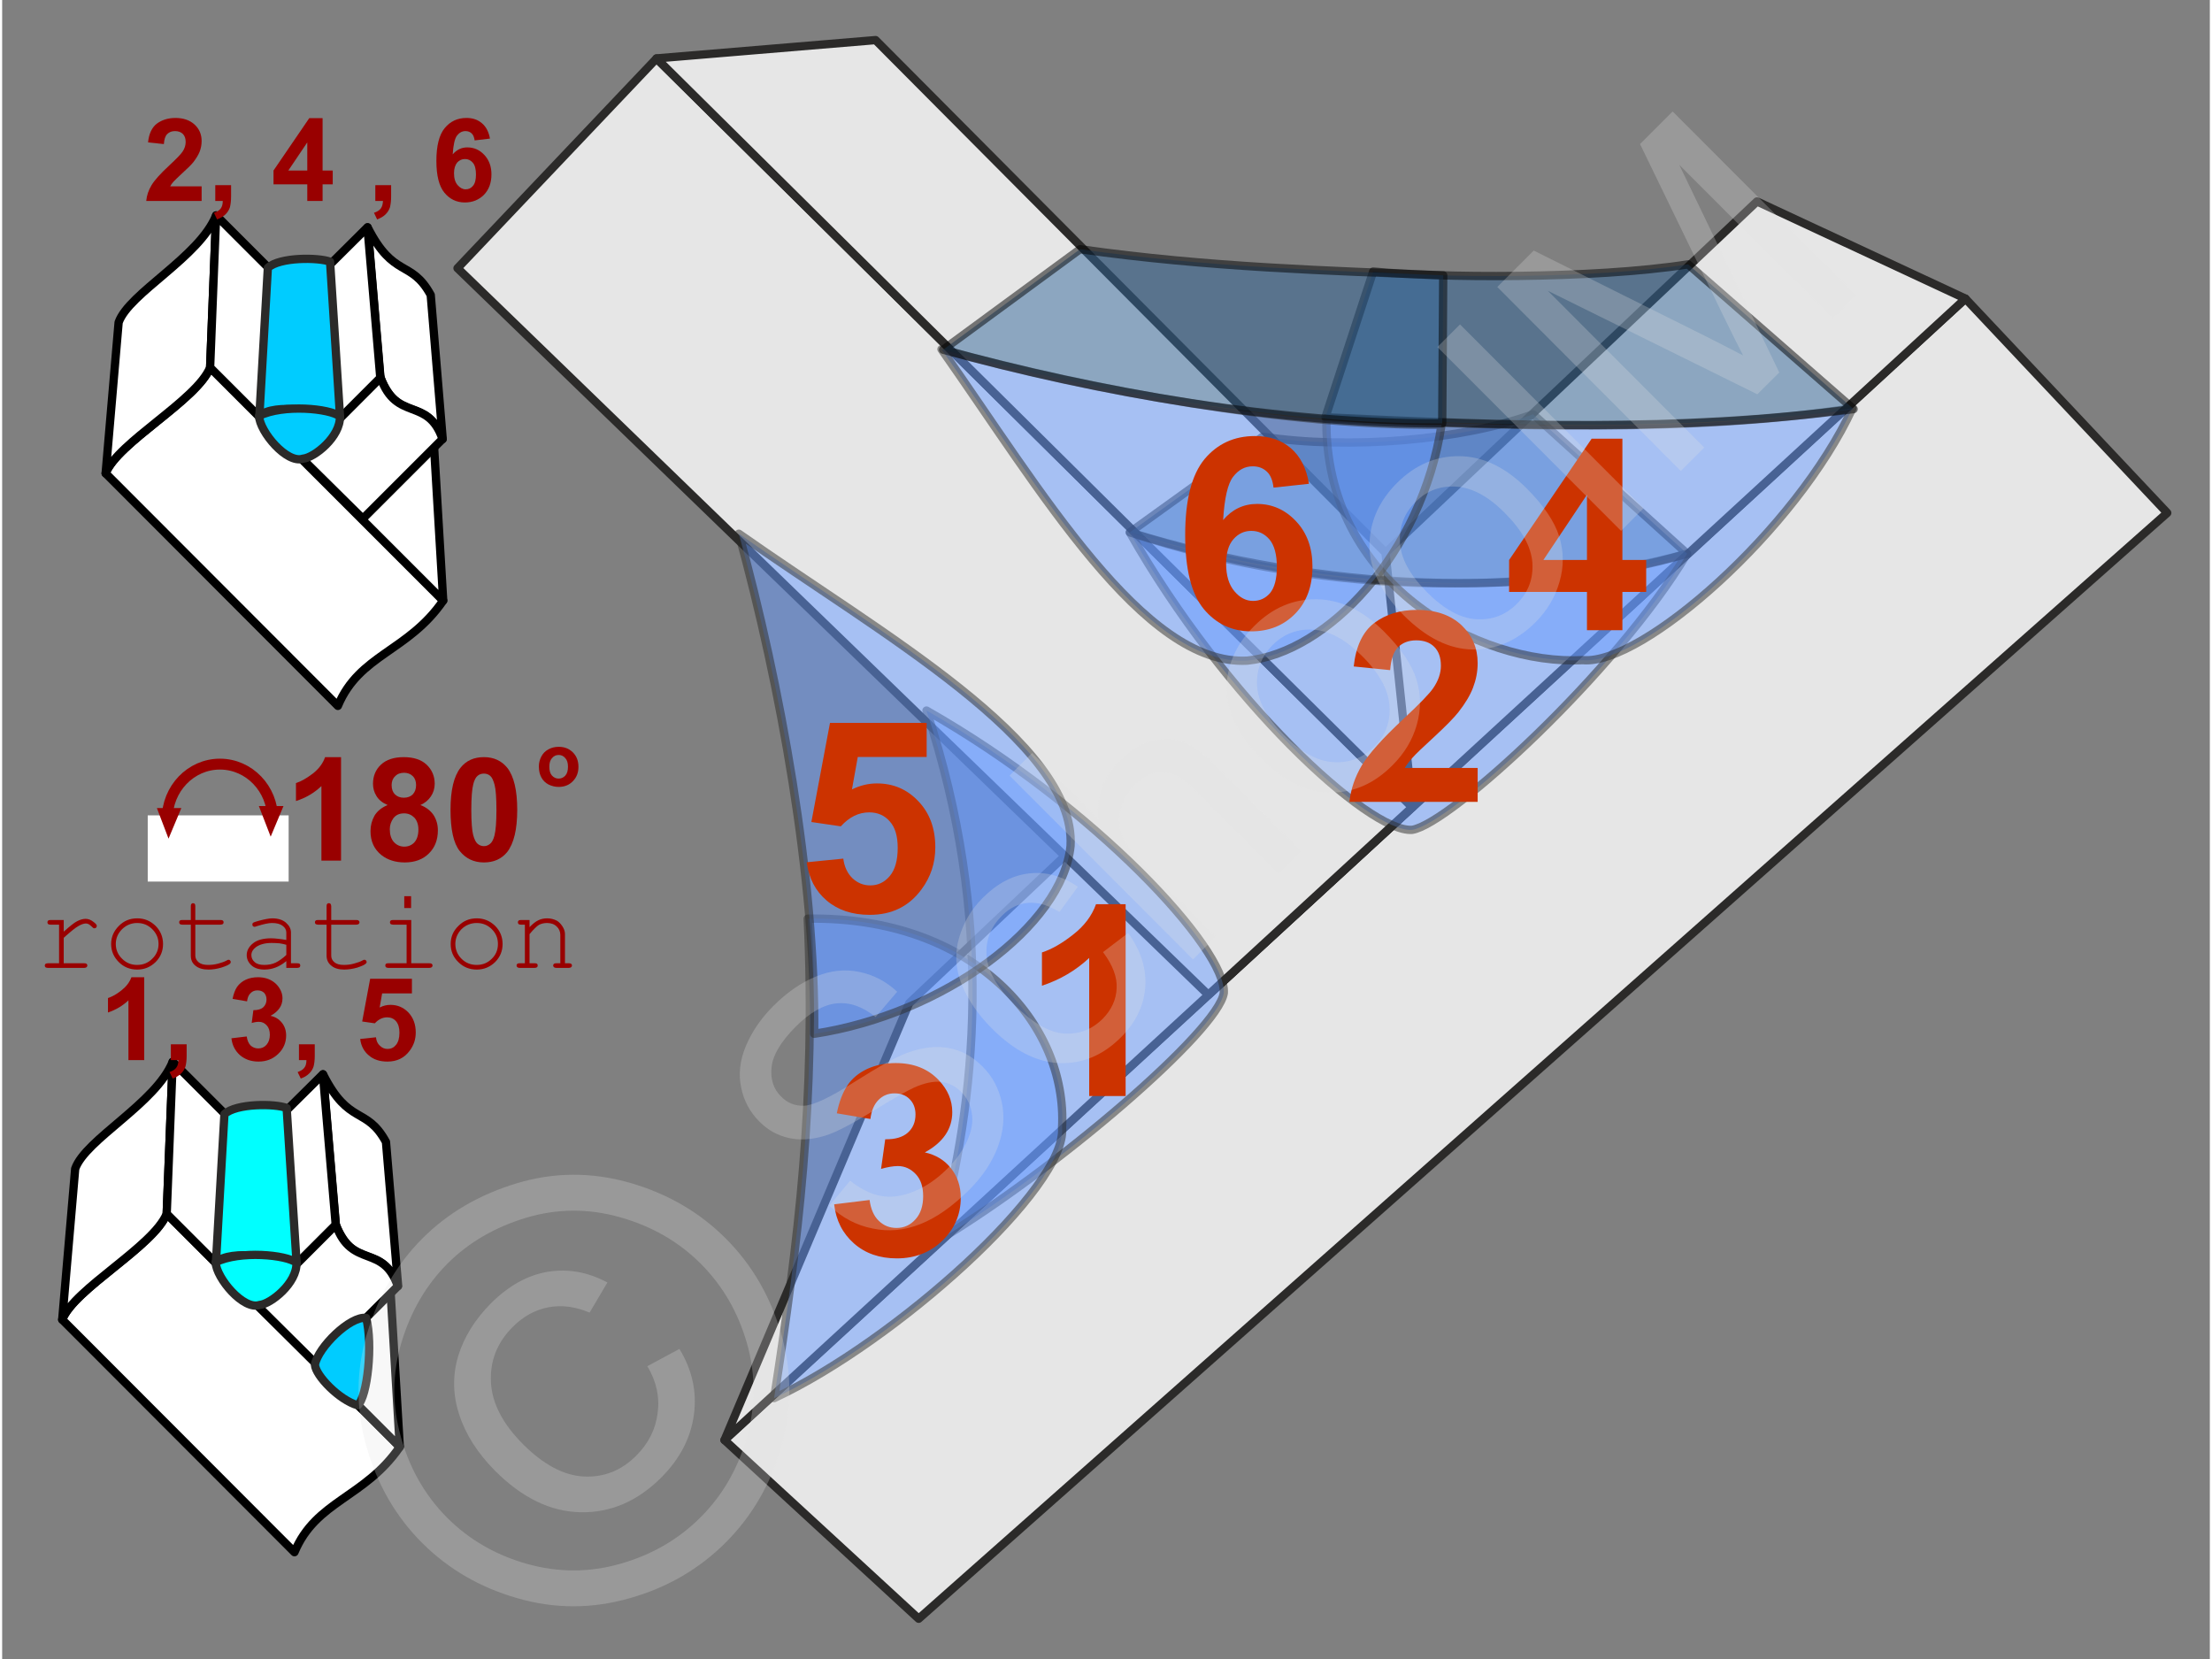 <svg xmlns="http://www.w3.org/2000/svg" width="240px" height="180px" style="shape-rendering:geometricPrecision;text-rendering:geometricPrecision;image-rendering:optimizeQuality;fill-rule:evenodd;clip-rule:evenodd" viewBox="0 0 13270 9972" xmlns:xlink="http://www.w3.org/1999/xlink"><rect x="0" y="0" width="13270" height="9972" fill="#808080" stroke="none"/><g id="Ebene_x0020_1"><g id="_559817696"><g><g><g><polygon points="4342,8656 11801,1795 13014,3083 5509,9730" style="fill:#e6e6e6;stroke:#2b2a29;stroke-width:49.859;stroke-linejoin:round"/><polygon points="5452,6030 10548,1211 11801,1795 4342,8656" style="fill:#e6e6e6;stroke:#2b2a29;stroke-width:49.859;stroke-linejoin:round"/></g><g><polygon points="7250,5980 8476,4852 3933,352 2737,1612" style="fill:#e6e6e6;stroke:#2b2a29;stroke-width:49.859;stroke-linejoin:round"/><polygon points="8477,4853 8315,3322 5250,241 3933,351" style="fill:#e6e6e6;stroke:#2b2a29;stroke-width:49.859;stroke-linejoin:round"/></g></g><g><g><path d="M10128 3328c-838,230 -2101,287 -3350,-128 574,1012 1439,1807 1697,1788 227,-34 1227,-949 1653,-1660z" style="fill:#69f;fill-opacity:.502;stroke:#2b2a29;stroke-width:49.859;stroke-linejoin:round;stroke-opacity:.502"/><path d="M7577 2625c529,80 1202,19 1625,-135l926 838c-917,273 -2193,231 -3350,-128l799 -575z" style="fill:#369;fill-opacity:.502;stroke:#000;stroke-width:49.859;stroke-linejoin:round;stroke-opacity:.502"/></g><g><path d="M11122 2454c-933,146 -2078,110 -3162,59 -17,998 919,1488 1542,1455 356,32 1282,-784 1620,-1514z" style="fill:#69f;fill-opacity:.502;stroke:#2b2a29;stroke-width:49.859;stroke-linejoin:round;stroke-opacity:.502"/><path d="M8241 1632c380,38 1317,47 1893,-43l995 870c-1048,138 -2086,101 -3175,49l287 -876z" style="fill:#369;fill-opacity:.502;stroke:#000;stroke-width:49.859;stroke-linejoin:round;stroke-opacity:.502"/></g><g><path d="M8652 2553c-930,9 -2103,-205 -3006,-454 594,844 1215,1905 1838,1872 479,-48 1049,-640 1168,-1418z" style="fill:#69f;fill-opacity:.502;stroke:#2b2a29;stroke-width:49.859;stroke-linejoin:round;stroke-opacity:.502"/><path d="M6479 1498c776,110 1503,129 2183,157l-6 890c-961,4 -2057,-181 -3000,-443l823 -604z" style="fill:#369;fill-opacity:.502;stroke:#000;stroke-width:49.859;stroke-linejoin:round;stroke-opacity:.502"/></g></g><path d="M5625 7457c231,-838 345,-1936 -69,-3186 1012,575 1807,1439 1787,1698 -34,226 -1007,1062 -1718,1488z" style="fill:#69f;fill-opacity:.502;stroke:#2b2a29;stroke-width:49.859;stroke-linejoin:round;stroke-opacity:.502"/><path d="M4640 8404c145,-934 253,-1797 202,-2882 997,-16 1562,633 1529,1256 32,356 -1002,1287 -1731,1626z" style="fill:#69f;fill-opacity:.502;stroke:#2b2a29;stroke-width:49.859;stroke-linejoin:round;stroke-opacity:.502"/><path d="M4881 6214c9,-929 -204,-2103 -453,-3006 844,595 2027,1253 1994,1876 -48,479 -762,1011 -1541,1130z" style="fill:#69f;fill-opacity:.502;stroke:#2b2a29;stroke-width:49.859;stroke-linejoin:round;stroke-opacity:.502"/><path d="M5001 7239l213 -26c7,54 25,96 55,125 30,29 65,43 107,43 45,0 83,-17 114,-52 31,-34 46,-81 46,-139 0,-56 -14,-100 -44,-132 -30,-32 -66,-49 -108,-49 -28,0 -62,6 -101,17l25 -178c59,1 104,-12 135,-39 31,-27 47,-64 47,-110 0,-38 -12,-69 -35,-92 -22,-23 -53,-35 -91,-35 -38,0 -70,13 -96,39 -27,27 -43,65 -49,115l-202 -34c14,-70 36,-126 64,-168 28,-42 68,-75 119,-99 51,-23 108,-35 171,-35 108,0 194,34 259,103 54,57 81,121 81,192 0,101 -55,182 -165,242 65,14 118,46 157,95 39,49 59,108 59,178 0,100 -37,186 -110,257 -73,71 -165,107 -274,107 -104,0 -190,-30 -258,-90 -68,-60 -108,-138 -119,-235z" style="fill:#c30;fill-rule:nonzero"/><path d="M9526 3788l0 -230 -468 0 0 -192 496 -729 185 0 0 729 143 0 0 192 -143 0 0 230 -213 0zm0 -422l0 -392 -262 392 262 0z" style="fill:#c30;fill-rule:nonzero"/><path d="M6753 6588l-219 0 0 -830c-80,75 -175,131 -284,167l0 -200c58,-19 120,-54 187,-107 67,-52 113,-113 138,-183l178 0 0 1153z" style="fill:#c30;fill-rule:nonzero"/><path d="M8869 4616l0 204 -771 0c9,-78 34,-151 75,-220 42,-69 124,-161 247,-276 99,-92 160,-155 182,-188 31,-45 46,-90 46,-134 0,-50 -13,-87 -40,-114 -26,-26 -62,-39 -108,-39 -46,0 -83,14 -110,42 -27,27 -42,73 -47,137l-219 -22c13,-121 54,-208 123,-261 69,-52 155,-79 258,-79 113,0 202,31 267,92 64,61 97,137 97,228 0,52 -10,101 -28,148 -18,47 -48,96 -88,147 -27,34 -75,83 -144,147 -70,64 -114,106 -132,127 -19,21 -34,41 -46,61l438 0z" style="fill:#c30;fill-rule:nonzero"/><path d="M4836 5183l220 -22c6,49 25,89 55,118 31,29 67,43 107,43 46,0 85,-18 117,-56 32,-38 48,-94 48,-170 0,-71 -16,-124 -48,-159 -31,-36 -73,-54 -123,-54 -64,0 -120,28 -171,84l-177 -26 112 -596 581 0 0 205 -414 0 -35 195c49,-24 99,-36 150,-36 98,0 181,35 249,107 68,71 102,163 102,277 0,95 -28,179 -83,253 -75,102 -178,153 -311,153 -106,0 -192,-29 -259,-86 -67,-57 -107,-133 -120,-230z" style="fill:#c30;fill-rule:nonzero"/><path d="M7855 2908l-213 23c-5,-43 -18,-76 -40,-96 -22,-21 -50,-32 -85,-32 -47,0 -86,21 -118,63 -32,41 -52,128 -60,260 54,-64 122,-97 204,-97 91,0 170,35 235,105 66,70 98,161 98,271 0,118 -34,212 -103,283 -69,71 -157,107 -265,107 -116,0 -211,-45 -286,-135 -74,-91 -111,-238 -111,-444 0,-211 39,-362 116,-456 78,-93 179,-139 303,-139 87,0 159,24 216,73 57,49 94,121 109,214zm-498 480c0,72 17,127 50,166 33,39 70,58 112,58 41,0 75,-16 102,-47 27,-33 41,-85 41,-157 0,-75 -15,-130 -44,-165 -30,-35 -66,-52 -110,-52 -42,0 -78,17 -107,50 -29,33 -44,82 -44,147z" style="fill:#c30;fill-rule:nonzero"/><g><g><g><path d="M622 2845l1396 1398c129,-310 422,-326 633,-633l-1401 -1401c-75,193 -556,451 -628,636z" style="fill:#fff;stroke:#000;stroke-width:49.859;stroke-linejoin:round"/><path d="M1250 2209l36 -914c-101,251 -525,467 -586,643l-78 907c71,-185 547,-438 628,-636z" style="fill:#fff;stroke:#000;stroke-width:49.859;stroke-linejoin:round"/><polygon points="2651,3610 1250,2209 1286,1295 2591,2600" style="fill:#fff;stroke:#000;stroke-width:49.859;stroke-linejoin:round"/></g><path d="M2274 2271l-77 -904c157,310 261,190 379,406l72 866c-106,-266 -258,-85 -374,-368z" style="fill:#fff;stroke:#000;stroke-width:49.859;stroke-linejoin:round"/><polygon points="1795,2750 2273,2272 2196,1366 1730,1829" style="fill:#fff;stroke:#000;stroke-width:49.859;stroke-linejoin:round"/><path d="M2647 2639l-479 479 -372 -368 479 -480c95,268 284,113 372,369z" style="fill:#fff;stroke:#000;stroke-width:49.859;stroke-linejoin:round"/><path d="M2031 2507c-101,-31 -395,-89 -485,-6l51 -891c71,-66 305,-63 374,-37l60 934z" style="fill:#0cf;stroke:#2b2a29;stroke-width:49.859;stroke-linecap:round;stroke-linejoin:round"/><path d="M2030 2503c-61,-48 -340,-75 -486,-3 4,96 168,290 264,257 67,-5 227,-132 222,-254z" style="fill:#0cf;stroke:#2b2a29;stroke-width:49.859;stroke-linecap:round;stroke-linejoin:round"/></g><g><g><path d="M361 7932l1396 1398c129,-310 422,-326 633,-633l-1401 -1401c-75,193 -556,451 -628,636z" style="fill:#fff;stroke:#000;stroke-width:49.859;stroke-linejoin:round"/><path d="M989 7296l36 -914c-101,250 -525,467 -586,643l-78 907c71,-185 547,-438 628,-636z" style="fill:#fff;stroke:#000;stroke-width:49.859;stroke-linejoin:round"/><polygon points="2390,8697 989,7296 1025,6382 2330,7687" style="fill:#fff;stroke:#000;stroke-width:49.859;stroke-linejoin:round"/></g><g><path d="M2006 7363l-77 -905c156,310 260,190 378,406l73 866c-106,-266 -258,-85 -374,-367z" style="fill:#fff;stroke:#000;stroke-width:49.859;stroke-linejoin:round"/><polygon points="1527,7841 2005,7363 1928,6457 1461,6920" style="fill:#fff;stroke:#000;stroke-width:49.859;stroke-linejoin:round"/><path d="M2378 7731l-479 479 -372 -369 479 -479c95,267 285,112 372,369z" style="fill:#fff;stroke:#000;stroke-width:49.859;stroke-linejoin:round"/></g><path d="M1770 7594c-101,-32 -395,-89 -485,-6l51 -891c71,-66 305,-64 374,-37l60 934z" style="fill:#0ff;stroke:#2b2a29;stroke-width:49.859;stroke-linecap:round;stroke-linejoin:round"/><path d="M1769 7590c-61,-48 -340,-75 -486,-3 4,96 168,290 264,257 67,-5 227,-132 222,-254z" style="fill:#0ff;stroke:#2b2a29;stroke-width:49.859;stroke-linecap:round;stroke-linejoin:round"/><path d="M2137 8447c59,-50 92,-368 51,-525 -95,-14 -290,177 -308,281 4,66 147,213 257,244z" style="fill:#0cf;stroke:#2b2a29;stroke-width:49.859;stroke-linecap:round;stroke-linejoin:round"/></g><path d="M854 6372l-95 0 0 -359c-35,33 -76,57 -123,73l0 -87c25,-8 52,-23 81,-46 29,-23 49,-49 60,-79l77 0 0 498z" style="fill:#900;fill-rule:nonzero"/><path id="1" d="M1014 6277l95 0 0 68c0,28 -3,50 -7,65 -5,16 -14,31 -27,43 -13,13 -30,23 -50,30l-19 -39c19,-7 33,-15 41,-27 8,-10 12,-26 13,-45l-46 0 0 -95z" style="fill:#900;fill-rule:nonzero"/><path id="2" d="M1378 6241l92 -11c3,23 11,41 23,54 13,12 29,18 47,18 19,0 36,-7 49,-22 13,-15 20,-35 20,-60 0,-24 -6,-43 -19,-57 -13,-14 -28,-21 -47,-21 -12,0 -26,2 -43,7l10 -77c26,0 45,-5 59,-17 13,-12 20,-28 20,-47 0,-17 -5,-30 -15,-41 -10,-9 -23,-14 -39,-14 -17,0 -31,5 -42,17 -12,11 -18,27 -21,49l-87 -15c6,-30 15,-54 27,-72 13,-18 30,-33 52,-43 22,-10 46,-15 74,-15 46,0 84,15 112,44 23,25 35,53 35,83 0,44 -24,79 -72,105 29,6 51,20 68,41 17,21 26,47 26,77 0,43 -16,81 -48,111 -32,31 -71,46 -118,46 -45,0 -82,-13 -112,-39 -29,-26 -46,-59 -51,-101z" style="fill:#900;fill-rule:nonzero"/><path id="3" d="M1784 6277l95 0 0 68c0,28 -3,50 -7,65 -5,16 -14,31 -27,43 -13,13 -30,23 -50,30l-19 -39c19,-7 33,-15 41,-27 8,-10 12,-26 12,-45l-45 0 0 -95z" style="fill:#900;fill-rule:nonzero"/><path id="4" d="M2152 6245l95 -10c2,22 10,39 24,51 13,13 28,19 46,19 20,0 37,-8 50,-24 14,-17 21,-41 21,-74 0,-30 -7,-53 -21,-69 -13,-15 -31,-23 -53,-23 -27,0 -52,12 -74,36l-76 -11 48 -257 251 0 0 88 -179 0 -15 85c21,-11 43,-16 65,-16 42,0 78,15 108,46 29,31 44,71 44,120 0,41 -12,77 -36,109 -32,44 -77,66 -134,66 -46,0 -83,-12 -112,-37 -29,-24 -47,-57 -52,-99z" style="fill:#900;fill-rule:nonzero"/><path d="M1199 1120l0 88 -333 0c3,-34 14,-65 32,-95 18,-30 54,-70 107,-119 43,-40 69,-67 79,-82 13,-19 19,-39 19,-58 0,-21 -5,-37 -17,-49 -11,-11 -27,-17 -47,-17 -20,0 -35,6 -47,18 -12,12 -18,32 -20,60l-95 -10c5,-52 23,-90 53,-113 30,-22 67,-34 112,-34 48,0 87,14 115,40 28,26 42,59 42,99 0,22 -4,43 -12,64 -8,20 -21,41 -38,63 -12,15 -33,36 -63,63 -30,28 -49,46 -57,55 -8,9 -14,18 -19,27l189 0z" style="fill:#900;fill-rule:nonzero"/><path id="1" d="M1281 1113l95 0 0 68c0,27 -3,49 -7,65 -5,16 -14,30 -27,43 -14,13 -30,22 -50,30l-19 -40c19,-6 33,-15 41,-26 8,-11 12,-26 12,-45l-45 0 0 -95z" style="fill:#900;fill-rule:nonzero"/><path id="2" d="M1834 1208l0 -100 -203 0 0 -83 215 -315 80 0 0 315 61 0 0 83 -61 0 0 100 -92 0zm0 -183l0 -169 -114 169 114 0z" style="fill:#900;fill-rule:nonzero"/><path id="3" d="M2243 1113l95 0 0 68c0,27 -3,49 -7,65 -5,16 -14,30 -27,43 -13,13 -30,22 -50,30l-19 -40c19,-6 33,-15 41,-26 8,-11 12,-26 13,-45l-46 0 0 -95z" style="fill:#900;fill-rule:nonzero"/><path id="4" d="M2932 833l-92 11c-3,-19 -8,-33 -18,-42 -9,-9 -22,-14 -37,-14 -20,0 -37,9 -51,27 -14,18 -22,56 -26,113 24,-28 53,-42 88,-42 40,0 74,15 102,45 29,31 43,70 43,117 0,51 -15,92 -45,123 -30,30 -68,46 -115,46 -50,0 -91,-20 -123,-59 -32,-39 -48,-103 -48,-191 0,-91 17,-157 50,-197 34,-41 77,-61 131,-61 38,0 69,11 93,32 25,21 41,52 48,92zm-216 208c0,31 7,55 22,72 14,16 30,25 48,25 18,0 33,-7 44,-21 12,-14 18,-36 18,-68 0,-32 -6,-56 -19,-71 -13,-15 -28,-22 -47,-22 -19,0 -34,7 -47,21 -12,15 -19,36 -19,64z" style="fill:#900;fill-rule:nonzero"/><path d="M2037 5173l-118 0 0 -448c-43,41 -94,71 -153,90l0 -108c31,-10 64,-29 101,-57 36,-28 61,-61 74,-99l96 0 0 622z" style="fill:#900;fill-rule:nonzero"/><path id="1" d="M2317 4839c-31,-13 -53,-31 -67,-54 -14,-22 -21,-47 -21,-74 0,-46 16,-85 48,-115 32,-30 78,-45 137,-45 59,0 105,15 137,45 32,30 49,69 49,115 0,28 -8,54 -23,76 -15,23 -36,40 -63,52 35,13 61,34 79,60 17,27 26,57 26,92 0,57 -18,104 -54,139 -36,36 -85,54 -145,54 -56,0 -103,-15 -140,-44 -44,-35 -66,-83 -66,-144 0,-34 8,-64 24,-93 17,-28 43,-49 79,-64zm24 -120c0,24 7,43 20,56 14,13 31,20 53,20 23,0 41,-7 54,-20 13,-14 20,-32 20,-56 0,-22 -6,-40 -20,-54 -13,-13 -31,-20 -52,-20 -23,0 -41,7 -54,21 -14,13 -21,31 -21,53zm-11 265c0,33 8,59 25,78 17,18 38,27 62,27 25,0 45,-9 61,-26 16,-18 24,-44 24,-77 0,-29 -8,-53 -24,-71 -17,-17 -37,-26 -62,-26 -29,0 -50,10 -65,30 -14,20 -21,42 -21,65z" style="fill:#900;fill-rule:nonzero"/><path id="2" d="M2896 4551c59,0 106,22 140,64 40,51 60,135 60,253 0,117 -20,201 -60,253 -34,42 -81,63 -140,63 -61,0 -109,-23 -146,-69 -37,-47 -55,-129 -55,-248 0,-117 20,-201 60,-252 34,-43 81,-64 141,-64zm0 99c-15,0 -27,4 -38,13 -11,9 -20,26 -26,50 -8,30 -12,82 -12,155 0,73 4,123 11,150 7,27 16,45 27,54 11,9 23,14 38,14 14,0 26,-5 37,-14 11,-9 20,-26 26,-49 8,-31 12,-82 12,-155 0,-73 -4,-123 -11,-150 -7,-27 -16,-46 -27,-55 -11,-9 -23,-13 -37,-13z" style="fill:#900;fill-rule:nonzero"/><path d="M3226 4606c0,-20 5,-40 15,-59 10,-19 24,-33 43,-43 18,-10 38,-15 61,-15 35,0 63,11 86,34 22,22 33,51 33,86 0,35 -11,64 -34,87 -22,23 -51,34 -85,34 -21,0 -41,-5 -60,-14 -19,-10 -34,-24 -44,-43 -10,-18 -15,-40 -15,-67zm63 3c0,23 5,41 16,53 11,12 24,18 40,18 16,0 29,-6 40,-18 11,-12 16,-30 16,-53 0,-23 -5,-40 -16,-52 -11,-13 -24,-19 -40,-19 -16,0 -29,6 -40,19 -11,12 -16,29 -16,52z" style="fill:#900;fill-rule:nonzero"/><path d="M370 5530l0 70c36,-32 63,-54 81,-63 18,-9 35,-14 50,-14 17,0 32,6 46,17 15,11 22,19 22,25 0,4 -2,8 -4,11 -3,2 -7,4 -11,4 -2,0 -4,-1 -5,-1 -2,-1 -5,-4 -9,-8 -8,-7 -15,-13 -20,-16 -6,-3 -12,-4 -17,-4 -12,0 -27,5 -44,15 -17,9 -47,33 -89,71l0 153 123 0c7,0 11,1 14,3 3,3 5,6 5,11 0,4 -2,7 -5,10 -3,2 -7,4 -14,4l-218 0c-7,0 -12,-2 -15,-4 -2,-3 -4,-6 -4,-10 0,-4 2,-7 4,-10 3,-2 8,-4 15,-4l67 0 0 -232 -51 0c-7,0 -12,-1 -15,-4 -3,-3 -4,-6 -4,-10 0,-4 1,-7 4,-10 3,-3 8,-4 15,-4l79 0z" style="fill:#900;fill-rule:nonzero"/><path id="1" d="M967 5674c0,43 -15,79 -45,109 -31,30 -67,45 -110,45 -44,0 -81,-15 -111,-45 -30,-30 -46,-66 -46,-109 0,-42 16,-78 46,-108 30,-31 67,-46 111,-46 43,0 79,15 110,45 30,30 45,67 45,109zm-27 0c0,-35 -13,-64 -38,-89 -25,-25 -55,-37 -91,-37 -35,0 -65,13 -90,37 -25,25 -38,55 -38,89 0,35 13,65 38,89 25,25 55,37 90,37 36,0 66,-12 91,-37 25,-24 38,-54 38,-89z" style="fill:#900;fill-rule:nonzero"/><path id="2" d="M1161 5530l151 0c7,0 12,1 15,4 3,2 4,6 4,10 0,4 -1,7 -4,10 -3,2 -8,4 -15,4l-151 0 0 186c0,16 7,29 20,40 13,11 32,16 57,16 19,0 39,-2 61,-8 22,-6 39,-12 51,-19 4,-3 8,-4 11,-4 4,0 7,1 9,4 3,3 4,6 4,10 0,3 -1,6 -4,9 -7,7 -24,15 -52,24 -27,8 -53,12 -78,12 -33,0 -58,-7 -78,-23 -19,-15 -28,-35 -28,-61l0 -186 -52 0c-7,0 -11,-2 -14,-4 -3,-3 -4,-6 -4,-10 0,-4 1,-8 4,-10 3,-3 7,-4 14,-4l52 0 0 -83c0,-6 1,-11 4,-14 2,-3 5,-4 9,-4 4,0 8,1 10,4 3,3 4,8 4,14l0 83z" style="fill:#900;fill-rule:nonzero"/><path id="3" d="M1708 5818l0 -41c-41,34 -84,51 -131,51 -33,0 -59,-8 -78,-25 -19,-17 -29,-38 -29,-62 0,-27 13,-51 38,-71 25,-20 61,-30 109,-30 13,0 27,1 42,3 15,1 31,4 49,7l0 -45c0,-15 -7,-29 -22,-40 -14,-11 -35,-17 -64,-17 -22,0 -52,7 -91,19 -8,3 -12,4 -14,4 -4,0 -7,-2 -10,-4 -2,-3 -3,-6 -3,-10 0,-4 1,-7 3,-9 3,-4 16,-8 38,-14 34,-9 61,-14 78,-14 36,0 63,9 83,26 20,18 30,37 30,59l0 185 37 0c7,0 12,1 15,3 2,3 4,6 4,11 0,4 -2,7 -4,10 -3,2 -8,4 -15,4l-65 0zm0 -139c-14,-4 -27,-7 -42,-9 -15,-1 -30,-2 -46,-2 -41,0 -73,9 -96,26 -17,13 -26,29 -26,47 0,17 7,31 20,42 13,12 33,17 58,17 24,0 47,-4 68,-14 20,-10 42,-25 64,-46l0 -61z" style="fill:#900;fill-rule:nonzero"/><path id="4" d="M1978 5530l151 0c7,0 11,1 14,4 3,2 5,6 5,10 0,4 -2,7 -5,10 -3,2 -7,4 -14,4l-151 0 0 186c0,16 6,29 19,40 13,11 32,16 57,16 19,0 39,-2 61,-8 22,-6 39,-12 51,-19 5,-3 8,-4 11,-4 4,0 7,1 10,4 2,3 4,6 4,10 0,3 -2,6 -5,9 -7,7 -24,15 -51,24 -28,8 -54,12 -79,12 -32,0 -58,-7 -77,-23 -19,-15 -29,-35 -29,-61l0 -186 -52 0c-6,0 -11,-2 -14,-4 -3,-3 -4,-6 -4,-10 0,-4 1,-8 4,-10 3,-3 8,-4 14,-4l52 0 0 -83c0,-6 1,-11 4,-14 2,-3 6,-4 10,-4 4,0 7,1 10,4 2,3 4,8 4,14l0 83z" style="fill:#900;fill-rule:nonzero"/><path id="5" d="M2458 5387l0 71 -41 0 0 -71 41 0zm1 143l0 260 108 0c7,0 12,1 15,3 3,3 5,6 5,11 0,4 -2,7 -5,10 -3,2 -8,4 -15,4l-246 0c-6,0 -11,-2 -14,-4 -3,-3 -4,-6 -4,-10 0,-5 1,-8 4,-11 3,-2 8,-3 14,-3l110 0 0 -232 -81 0c-7,0 -12,-2 -15,-4 -3,-3 -4,-6 -4,-10 0,-4 1,-8 4,-10 3,-3 8,-4 15,-4l109 0z" style="fill:#900;fill-rule:nonzero"/><path id="6" d="M3008 5674c0,43 -15,79 -45,109 -31,30 -68,45 -110,45 -44,0 -81,-15 -111,-45 -31,-30 -46,-66 -46,-109 0,-42 15,-78 46,-108 30,-31 67,-46 111,-46 42,0 79,15 110,45 30,30 45,67 45,109zm-28 0c0,-35 -12,-64 -37,-89 -25,-25 -55,-37 -91,-37 -35,0 -66,13 -91,37 -24,25 -37,55 -37,89 0,35 13,65 37,89 25,25 56,37 91,37 36,0 66,-12 91,-37 25,-24 37,-54 37,-89z" style="fill:#900;fill-rule:nonzero"/><path id="7" d="M3170 5530l0 43c19,-20 37,-34 52,-41 16,-8 34,-12 54,-12 21,0 40,5 58,14 12,7 23,18 33,33 10,15 16,31 16,47l0 176 23 0c6,0 11,1 14,3 3,3 5,6 5,11 0,4 -2,7 -5,10 -3,2 -8,4 -14,4l-75 0c-6,0 -11,-2 -14,-4 -3,-3 -5,-6 -5,-10 0,-5 2,-8 5,-11 3,-2 8,-3 14,-3l24 0 0 -171c0,-20 -8,-37 -22,-50 -14,-14 -34,-21 -58,-21 -18,0 -34,4 -48,11 -13,8 -32,26 -57,56l0 175 30 0c7,0 12,1 15,3 3,3 4,6 4,11 0,4 -1,7 -4,10 -3,2 -8,4 -15,4l-89 0c-7,0 -12,-2 -14,-4 -3,-3 -5,-6 -5,-10 0,-5 2,-8 5,-11 2,-2 7,-3 14,-3l31 0 0 -232 -23 0c-7,0 -12,-1 -15,-4 -3,-3 -4,-6 -4,-10 0,-4 1,-7 4,-10 3,-3 8,-4 15,-4l51 0z" style="fill:#900;fill-rule:nonzero"/><g><ellipse cx="1309" cy="4923" rx="317" ry="330" style="fill:none;stroke:#900;stroke-width:65.432"/><rect x="875" y="4901" width="847" height="398" style="fill:#fff"/><polygon points="1614,5029 1543,4845 1691,4845" style="fill:#900"/><polygon points="1000,5041 930,4857 1077,4857" style="fill:#900"/></g></g></g><g><g><path d="M4972 7247l125 -150c62,49 123,80 182,91 60,12 125,4 198,-25 72,-28 139,-74 202,-136 56,-56 97,-114 123,-173 26,-60 35,-114 26,-164 -8,-50 -29,-92 -63,-126 -34,-35 -74,-55 -120,-61 -46,-5 -101,6 -165,35 -41,18 -124,66 -250,143 -126,77 -220,126 -282,145 -81,25 -154,29 -221,14 -67,-15 -126,-48 -176,-99 -56,-56 -93,-124 -109,-204 -17,-80 -8,-163 28,-249 36,-86 91,-167 165,-241 82,-82 167,-141 256,-177 89,-37 176,-46 261,-28 85,17 161,57 228,119l-130 152c-77,-62 -155,-90 -234,-82 -79,8 -161,55 -246,140 -88,89 -137,169 -145,242 -8,73 11,133 57,178 39,40 86,58 140,55 54,-2 154,-49 300,-142 145,-92 250,-150 314,-174 94,-35 179,-45 255,-30 76,14 143,51 202,111 59,58 97,130 116,216 18,86 10,174 -24,266 -34,92 -91,177 -170,257 -100,99 -198,169 -294,207 -97,39 -193,48 -290,27 -97,-19 -183,-65 -259,-137zm1645 -1524l151 -115c77,106 111,215 103,326 -9,112 -57,212 -144,299 -109,110 -233,162 -371,157 -138,-5 -273,-74 -406,-207 -87,-87 -147,-177 -184,-270 -36,-93 -41,-185 -14,-276 26,-91 73,-171 142,-240 87,-87 180,-136 279,-147 99,-12 197,15 293,80l-111 152c-66,-41 -129,-60 -188,-55 -59,5 -111,30 -156,76 -69,68 -100,148 -94,240 6,92 62,191 168,297 107,107 206,165 295,172 90,7 168,-22 235,-88 53,-54 81,-115 84,-183 4,-68 -24,-141 -82,-218zm541 44l-1103 -1105 136 -136 397 398c-11,-137 32,-254 128,-350 59,-59 122,-99 189,-119 67,-20 130,-19 190,3 60,22 129,73 207,151l506 507 -136 136 -505 -506c-68,-68 -132,-103 -192,-104 -60,-2 -117,24 -170,78 -40,39 -67,87 -82,144 -14,56 -11,109 10,160 20,50 62,107 125,170l436 437 -136 136zm408 -1209c-148,-148 -216,-299 -205,-453 10,-128 65,-242 164,-341 109,-110 235,-164 377,-162 142,2 276,66 403,193 103,103 168,199 196,289 28,90 28,181 2,273 -26,92 -75,172 -145,242 -112,113 -238,167 -379,165 -141,-2 -278,-71 -413,-206zm139 -139c102,102 201,157 297,162 96,6 177,-25 245,-93 68,-67 99,-149 92,-245 -6,-96 -61,-197 -166,-301 -99,-99 -196,-151 -292,-157 -95,-6 -177,25 -244,92 -68,68 -99,150 -94,245 6,96 60,195 162,297zm719 -721c-147,-148 -216,-299 -204,-453 9,-128 64,-241 163,-341 110,-110 236,-164 378,-162 141,2 276,67 402,193 103,103 168,200 196,289 28,90 29,181 2,273 -26,92 -74,173 -144,243 -112,112 -239,167 -379,164 -141,-2 -279,-71 -414,-206zm140 -139c102,103 201,157 296,163 96,6 178,-25 246,-94 67,-67 98,-149 92,-245 -7,-96 -62,-196 -167,-301 -98,-99 -196,-151 -291,-157 -96,-6 -178,25 -244,92 -69,68 -100,150 -94,246 6,95 60,194 162,296zm1167 -368l-1104 -1105 136 -136 1103 1105 -135 136zm359 -360l-1103 -1106 219 -219 1043 520c97,49 168,86 216,111 -28,-53 -67,-132 -118,-236l-502 -1035 196 -196 1104 1105 -141 140 -923 -924 601 1248 -132 131 -1259 -622 940 942 -141 141z" style="fill:#e6e6e6;fill-rule:nonzero;fill-opacity:.251"/><path d="M2525 7445c154,-154 342,-264 567,-332 224,-68 451,-69 679,-4 227,65 421,177 579,336 157,157 269,349 333,574 65,226 65,452 0,677 -64,226 -176,418 -334,576 -158,158 -349,270 -575,334 -225,65 -450,66 -676,1 -225,-64 -417,-176 -574,-333 -159,-159 -270,-352 -335,-581 -64,-229 -63,-456 5,-680 67,-225 178,-414 331,-568zm151 151c-128,129 -220,287 -276,474 -56,187 -57,377 -3,568 53,191 146,352 278,485 131,131 291,224 479,277 188,53 376,53 564,-1 188,-54 349,-147 480,-279 132,-131 224,-292 278,-480 54,-189 54,-377 1,-565 -54,-188 -146,-347 -278,-479 -132,-132 -293,-225 -484,-279 -190,-54 -379,-53 -566,3 -188,57 -345,148 -473,276zm1202 616l193 -104c76,125 106,257 87,396 -19,139 -84,265 -196,377 -142,142 -303,212 -484,209 -181,-3 -352,-86 -515,-249 -106,-107 -178,-220 -216,-339 -39,-119 -40,-236 -6,-351 35,-114 101,-220 196,-316 108,-108 223,-171 345,-191 123,-19 241,3 356,65l-107 181c-85,-36 -167,-47 -247,-32 -80,15 -151,54 -215,118 -93,93 -137,203 -131,330 5,126 70,252 193,375 123,123 245,188 365,194 120,6 226,-35 316,-126 73,-73 116,-158 128,-256 13,-97 -8,-191 -62,-281z" style="fill:#e6e6e6;fill-rule:nonzero;fill-opacity:.251"/></g><polygon points="0,0 13270,0 13270,9972 0,9972" style="fill:none"/></g></g></g></svg>